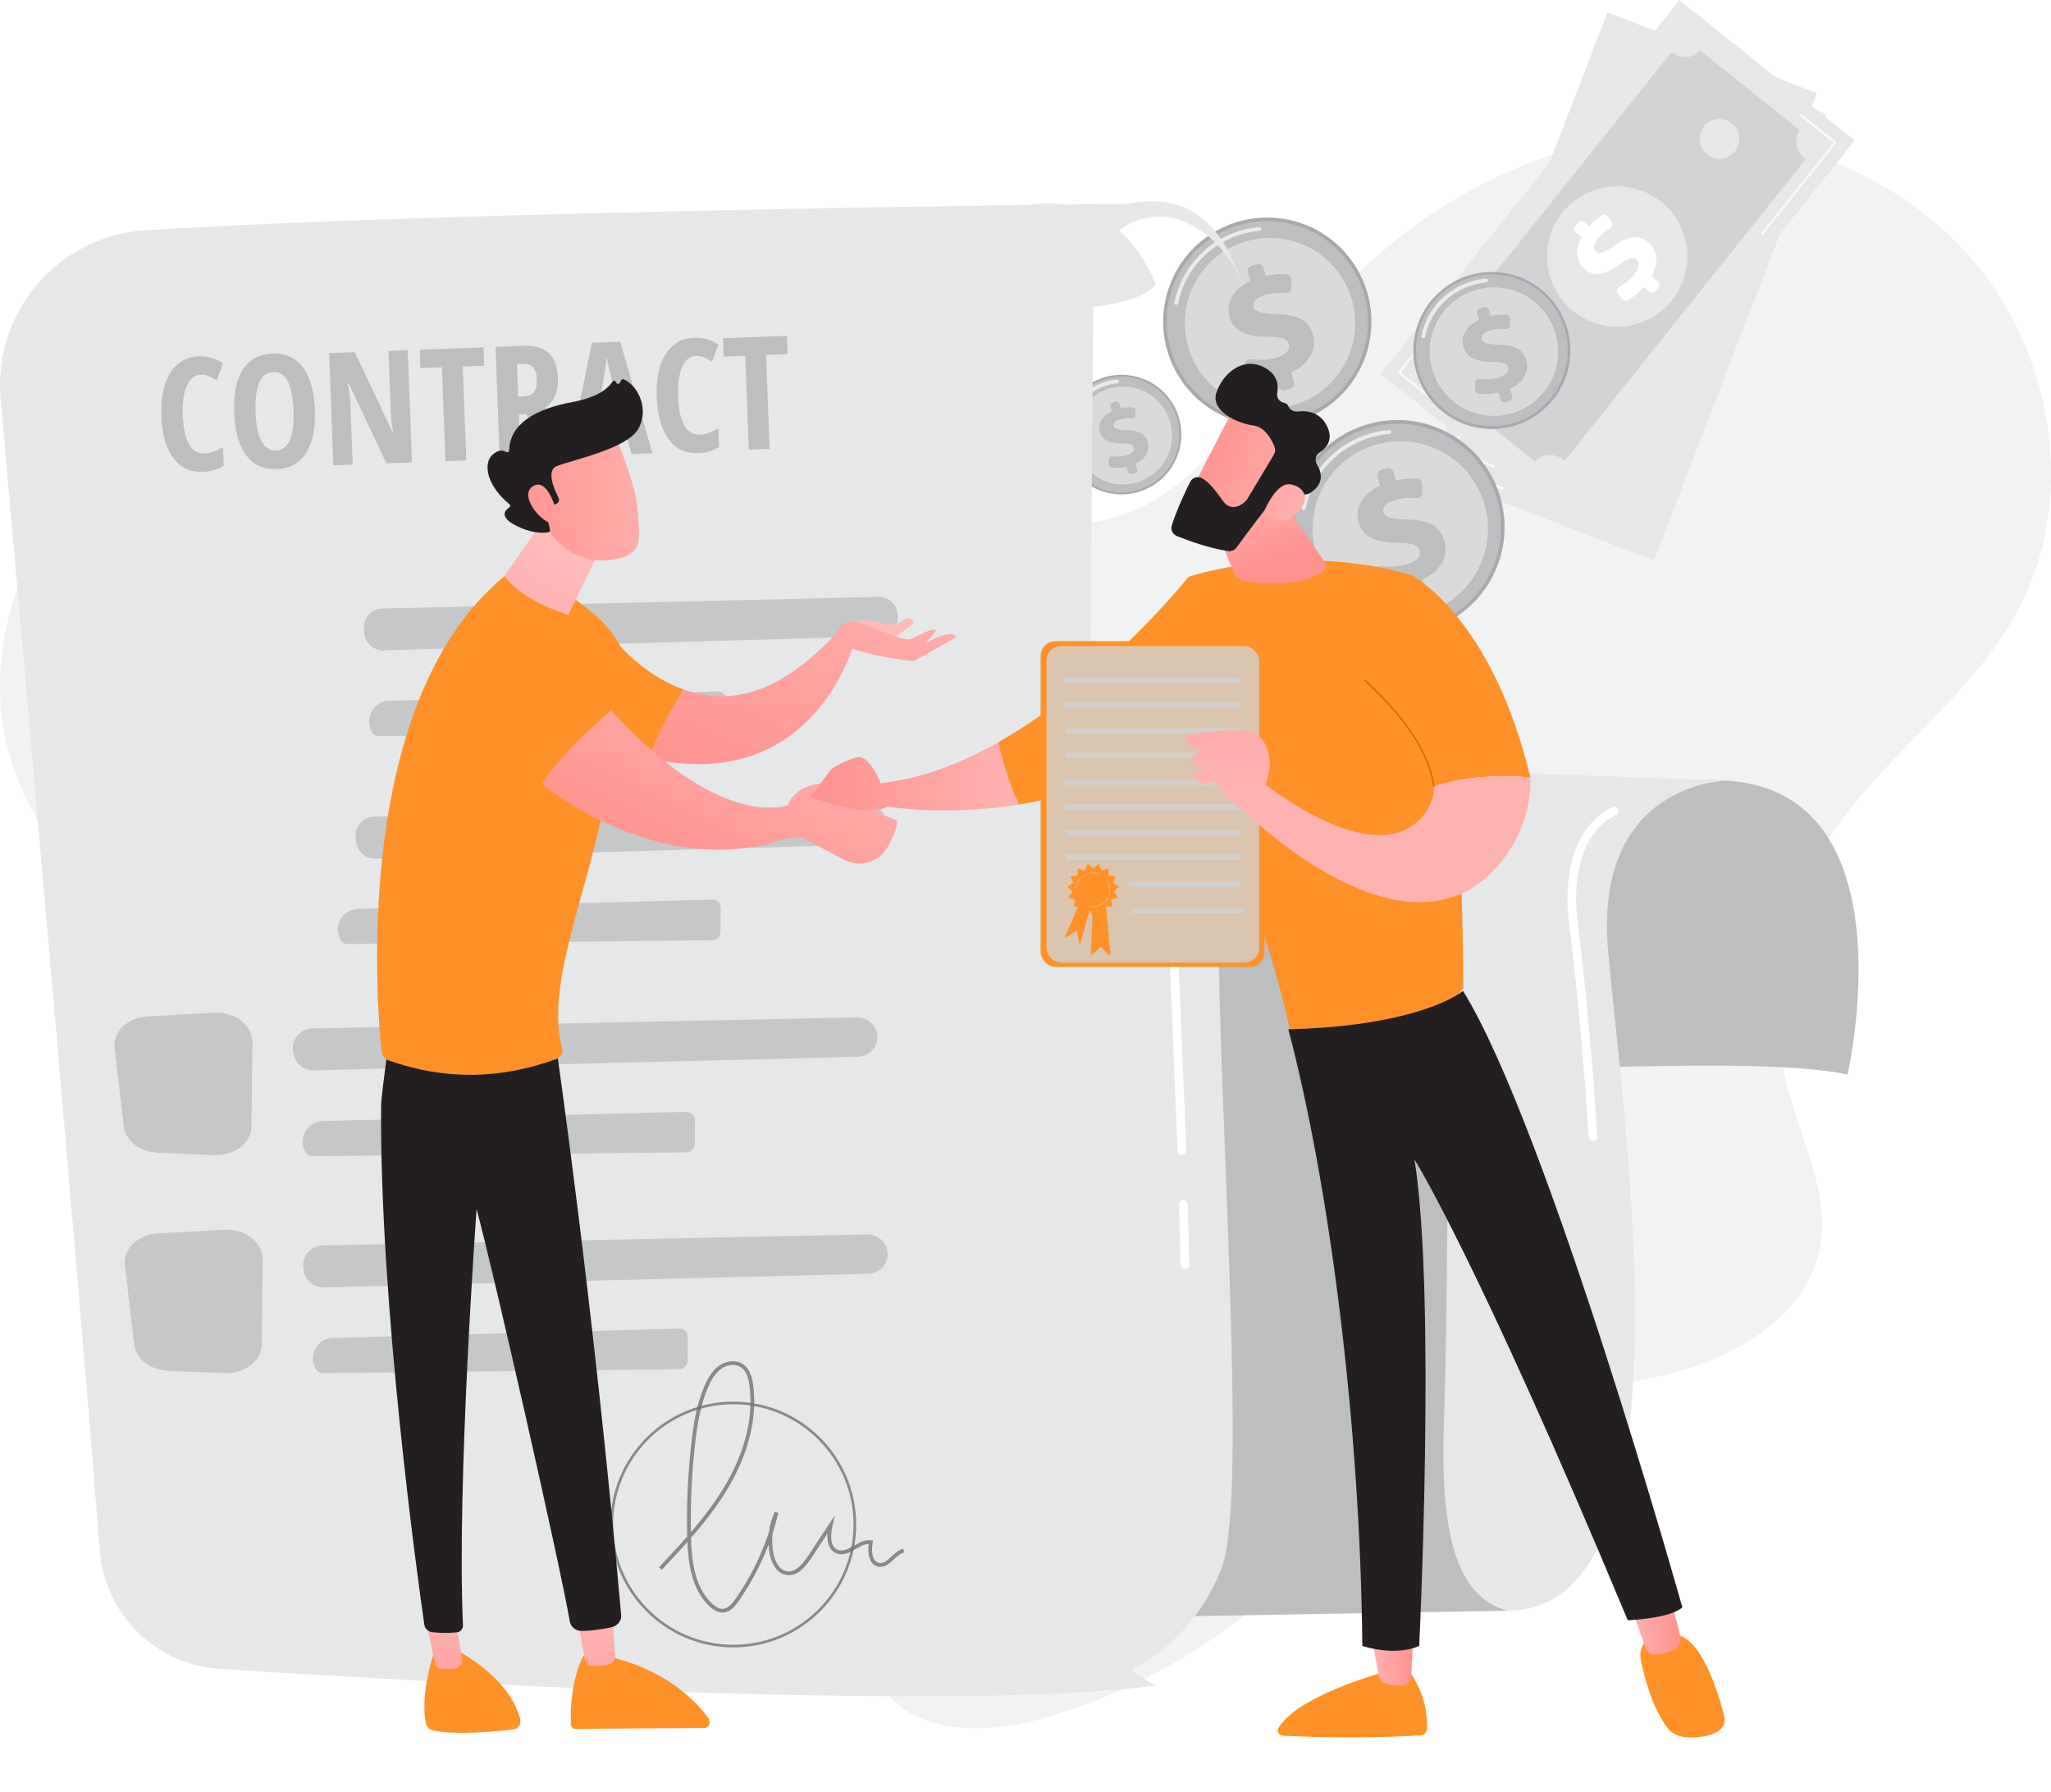 <?xml version="1.0" encoding="UTF-8"?> <svg xmlns="http://www.w3.org/2000/svg" xmlns:xlink="http://www.w3.org/1999/xlink" viewBox="0 0 769.24 671.93"> <defs> <style> .cls-1, .cls-2, .cls-3, .cls-4, .cls-5, .cls-6, .cls-7, .cls-8, .cls-9, .cls-10, .cls-11, .cls-12, .cls-13, .cls-14, .cls-15, .cls-16, .cls-17, .cls-18, .cls-19, .cls-20, .cls-21, .cls-22, .cls-23, .cls-24, .cls-25, .cls-26, .cls-27, .cls-28, .cls-29, .cls-30, .cls-31, .cls-32, .cls-33, .cls-34, .cls-35, .cls-36, .cls-37, .cls-38 { stroke-width: 0px; } .cls-1, .cls-2, .cls-9, .cls-17, .cls-19, .cls-27 { fill: #fff; } .cls-1, .cls-11 { opacity: .69; } .cls-2 { opacity: .72; } .cls-3 { fill: url(#linear-gradient-12); } .cls-4 { fill: url(#linear-gradient-17); } .cls-5 { fill: url(#linear-gradient-19); } .cls-6 { fill: url(#linear-gradient); } .cls-7 { fill: url(#linear-gradient-6); } .cls-8, .cls-11 { fill: #e6e7e8; } .cls-39 { isolation: isolate; } .cls-9 { opacity: .5; } .cls-10 { fill: url(#linear-gradient-15); } .cls-12 { fill: url(#linear-gradient-11); } .cls-13 { fill: url(#linear-gradient-5); } .cls-14, .cls-40, .cls-31, .cls-35 { opacity: .78; } .cls-14, .cls-30 { fill: #d1d3d4; } .cls-15 { fill: #fe9229; } .cls-16 { fill: url(#linear-gradient-13); } .cls-17 { opacity: .31; } .cls-18 { fill: url(#linear-gradient-16); } .cls-20 { fill: url(#linear-gradient-20); } .cls-21 { fill: url(#linear-gradient-14); } .cls-22 { fill: url(#linear-gradient-2); } .cls-23 { fill: #a7a9ac; } .cls-24 { fill: url(#linear-gradient-7); } .cls-25 { fill: #231f20; } .cls-26 { fill: #f1f2f2; } .cls-27 { mix-blend-mode: soft-light; } .cls-28 { fill: url(#linear-gradient-9); } .cls-29, .cls-31 { fill: #bcbec0; } .cls-32 { fill: #d36911; } .cls-33 { fill: url(#linear-gradient-8); } .cls-34 { fill: url(#linear-gradient-18); } .cls-41 { filter: url(#luminosity-noclip); } .cls-42 { mask: url(#mask-1); } .cls-43 { mask: url(#mask); } .cls-35 { fill: #6d6e71; } .cls-36 { fill: url(#linear-gradient-3); mix-blend-mode: multiply; } .cls-37 { fill: url(#linear-gradient-10); } .cls-38 { fill: url(#linear-gradient-4); } </style> <linearGradient id="linear-gradient" x1="2065.85" y1="3323.56" x2="2047.81" y2="3555.65" gradientTransform="translate(-2362.18 -2453.69) rotate(-17.54)" gradientUnits="userSpaceOnUse"> <stop offset="0" stop-color="#50e7b7"></stop> <stop offset="1" stop-color="#323992"></stop> </linearGradient> <linearGradient id="linear-gradient-2" x1="2071.95" y1="3317.12" x2="2053.91" y2="3549.21" gradientTransform="translate(-3049.09 -1321.3) rotate(-36.9)" xlink:href="#linear-gradient"></linearGradient> <filter id="luminosity-noclip" x="9.7" y="87.31" width="400.59" height="541.58" color-interpolation-filters="sRGB" filterUnits="userSpaceOnUse"> <feFlood flood-color="#fff" result="bg"></feFlood> <feBlend in="SourceGraphic" in2="bg"></feBlend> </filter> <filter id="luminosity-noclip-2" x="9.7" y="-8518.71" width="400.59" height="32766" color-interpolation-filters="sRGB" filterUnits="userSpaceOnUse"> <feFlood flood-color="#fff" result="bg"></feFlood> <feBlend in="SourceGraphic" in2="bg"></feBlend> </filter> <mask id="mask-1" x="9.7" y="-8518.71" width="400.59" height="32766" maskUnits="userSpaceOnUse"></mask> <linearGradient id="linear-gradient-3" x1="360.59" y1="189.46" x2="-152.3" y2="845.81" gradientUnits="userSpaceOnUse"> <stop offset="0" stop-color="#fff"></stop> <stop offset="1" stop-color="#000"></stop> </linearGradient> <mask id="mask" x="9.7" y="87.31" width="400.59" height="541.58" maskUnits="userSpaceOnUse"> <g class="cls-41"> <g class="cls-42"> <path class="cls-36" d="m61.55,100.14l333.08-12.82c-13.74,101.71-7.94,308.82-2.7,512.94.31,12.1,7.41,22.99,18.35,28.16h0s-222.16,2.56-317.62-4.21c-22.48-1.59-40.81-18.6-44.15-40.89C35.41,495.87,4.06,269.95,10.58,150.34c1.49-27.39,23.56-49.15,50.97-50.2Z"></path> </g> </g> </mask> <linearGradient id="linear-gradient-4" x1="-1525.3" y1="591.68" x2="-1532.18" y2="651.77" gradientTransform="translate(1694.47)" gradientUnits="userSpaceOnUse"> <stop offset="0" stop-color="#febbba"></stop> <stop offset="1" stop-color="#ff928e"></stop> </linearGradient> <linearGradient id="linear-gradient-5" x1="-1303.45" y1="546.85" x2="-1310.33" y2="606.95" gradientTransform="translate(1490.77 -29.72) rotate(-3.61)" xlink:href="#linear-gradient-4"></linearGradient> <linearGradient id="linear-gradient-6" x1="210.3" y1="206.8" x2="155.4" y2="306.07" gradientTransform="matrix(1,0,0,1,0,0)" xlink:href="#linear-gradient-4"></linearGradient> <linearGradient id="linear-gradient-7" x1="-139.85" y1="182.97" x2="-215.14" y2="190.39" gradientTransform="translate(404.37)" xlink:href="#linear-gradient-4"></linearGradient> <linearGradient id="linear-gradient-8" x1="-139.84" y1="183.06" x2="-215.13" y2="190.47" gradientTransform="translate(404.37)" xlink:href="#linear-gradient-4"></linearGradient> <linearGradient id="linear-gradient-9" x1="-77.13" y1="159.11" x2="-139.8" y2="302.75" gradientTransform="translate(404.37)" xlink:href="#linear-gradient-4"></linearGradient> <linearGradient id="linear-gradient-10" x1="-77.67" y1="238.23" x2="-112.08" y2="274.17" gradientTransform="translate(404.37)" xlink:href="#linear-gradient-4"></linearGradient> <linearGradient id="linear-gradient-11" x1="-40.64" y1="175.03" x2="-103.3" y2="318.67" gradientTransform="translate(404.37)" xlink:href="#linear-gradient-4"></linearGradient> <linearGradient id="linear-gradient-12" x1="301.24" y1="239.95" x2="255.21" y2="331.46" gradientTransform="matrix(1,0,0,1,0,0)" xlink:href="#linear-gradient-4"></linearGradient> <linearGradient id="linear-gradient-13" x1="-1390.48" y1="291.14" x2="-1312.29" y2="291.14" gradientTransform="translate(1694.47)" gradientUnits="userSpaceOnUse"> <stop offset="0" stop-color="#ff928e"></stop> <stop offset="1" stop-color="#feb3b1"></stop> </linearGradient> <linearGradient id="linear-gradient-14" x1="-1215.52" y1="212.94" x2="-1228.06" y2="175.32" xlink:href="#linear-gradient-13"></linearGradient> <linearGradient id="linear-gradient-15" x1="45.29" y1="166.77" x2="90.36" y2="186.37" gradientTransform="translate(404.37)" xlink:href="#linear-gradient-13"></linearGradient> <linearGradient id="linear-gradient-16" x1="42.48" y1="173.23" x2="87.55" y2="192.83" gradientTransform="translate(404.37)" xlink:href="#linear-gradient-13"></linearGradient> <linearGradient id="linear-gradient-17" x1="1689.15" y1="622.54" x2="1704.92" y2="622.54" gradientTransform="translate(2219.22) rotate(-180) scale(1 -1)" xlink:href="#linear-gradient-13"></linearGradient> <linearGradient id="linear-gradient-18" x1="1588.85" y1="609.39" x2="1607.7" y2="609.39" gradientTransform="translate(2219.22) rotate(-180) scale(1 -1)" xlink:href="#linear-gradient-13"></linearGradient> <linearGradient id="linear-gradient-19" x1="518.07" y1="191.51" x2="519.73" y2="294.66" gradientTransform="matrix(1,0,0,1,0,0)" xlink:href="#linear-gradient-13"></linearGradient> <linearGradient id="linear-gradient-20" x1="459.18" y1="192.46" x2="460.84" y2="295.61" gradientTransform="matrix(1,0,0,1,0,0)" xlink:href="#linear-gradient-13"></linearGradient> </defs> <g class="cls-39"> <g id="Layer_4" data-name="Layer 4"> <path class="cls-26" d="m234.19,109.33c14.77,4.65,28.95,11.14,42.08,19.4,23.3,14.65,43.11,34.4,66.39,49.1,23.27,14.7,52.23,24.18,78.25,15.29,30.82-10.54,47.89-42.5,68.07-68.2,29.44-37.49,71.82-65.65,118.74-73.03,46.92-7.37,97.89,7.71,129.9,43,32.01,35.3,41.83,90.82,19.68,133.09-18.42,35.17-54.91,57.64-74.86,91.96-15.27,26.27-19.66,58.73-11.92,88.15,5.33,20.26,16.24,40.5,11.8,60.98-4.94,22.82-27.47,37.43-49.66,44.27-35.79,11.03-75.62,8.03-109.44-8.06-2.02-.68-4.44-3.02-7.34-2.63-4.41.59-8.63,1.08-12.15,4.06-3.62,3.06-6.26,7.66-6.67,12.44-.84,9.78,3.76,19.19,4.63,28.97,1.85,20.69-12.92,39.05-28.66,52.49-24.34,20.79-53.31,36.06-84.15,44.38-21.52,5.8-50.17,5-59.24-15.47-3.58-8.07-2.97-17.36-1.57-26.09,6.16-38.42,26.24-76.68,16.3-114.29-7.15-27.05-29-47.98-53.2-61.79-34.06-19.43-73.27-27.23-111.71-34.68-38.45-7.45-77.66-15.09-111.87-34.26C33.39,339.21,4.43,306.16.47,266.96c-2.55-25.28,5.46-50.71,17.96-72.79,24.51-43.28,67.06-75.83,115.06-88.01,32.99-8.37,68.24-7.05,100.7,3.16Z"></path> <g> <g> <g> <g> <rect class="cls-8" x="523.86" y="69.58" width="179.44" height="83.66" transform="translate(288.76 643.75) rotate(-68.9)"></rect> <path class="cls-9" d="m619.74,28.24l44.66,17.23c-1.39,3.59.73,7.88,4.72,9.42.13.05.43.16.43.15l-52.14,135.13s-.3-.13-.42-.18c-3.98-1.54-8.36.12-9.77,3.78-.02.05-.07.11-.07.11l-43.66-16.84c2.38-6.16-1.49-8.32-5.47-9.85-.13-.05-.17,0-.17,0l52.14-135.13s.02.02.15.07c3.98,1.54,8.22-.3,9.61-3.89Z"></path> <g> <circle class="cls-6" cx="613.4" cy="111.25" r="26.32" transform="translate(143.52 520.94) rotate(-51.37)"></circle> <path class="cls-19" d="m629.01,120.12l-2.6-1c-1.15,2.67-2.82,5.1-4.39,6.68-.56.56-1.45.62-2.09.15l-2.16-1.59c-.79-.58-.88-1.73-.2-2.44,1.52-1.58,3.04-3.67,4.01-6.18,1.01-2.61.87-4.89-.94-5.59-1.63-.63-3.19.5-5.56,3.75-3.41,4.62-7.09,7.47-11.65,5.71-4.11-1.59-6.09-5.8-4.92-11.34l-2.6-1c-.84-.32-1.25-1.26-.93-2.1l.59-1.53c.32-.84,1.26-1.25,2.1-.93l2.33.9c1.07-2.47,2.2-4.12,3.27-5.37.55-.64,1.5-.74,2.18-.24l2,1.47c.77.57.89,1.67.25,2.38-1.02,1.14-2.27,2.82-3.21,5.27-1.19,3.09-.25,4.47.9,4.91,1.41.55,3.1-.94,5.89-4.48,3.94-5.08,7.25-6.55,11.53-4.89,3.93,1.52,6.34,5.8,5.04,11.8l2.91,1.12c.84.32,1.25,1.26.93,2.1l-.59,1.53c-.32.84-1.26,1.25-2.1.93Z"></path> </g> </g> <path class="cls-19" d="m563.45,183.65c-.05,0-.1,0-.15-.03l-14.64-5.65c-.11-.04-.19-.12-.24-.23-.05-.1-.05-.22,0-.33l15.95-41.34c.09-.22.33-.33.56-.25.22.09.33.33.25.56l-15.8,40.94,14.23,5.49c.22.09.33.33.25.56-.07.17-.23.28-.4.28Z"></path> <path class="cls-19" d="m662.91,87.22c-.05,0-.1,0-.15-.03-.22-.09-.33-.33-.25-.56l15.6-40.42-15.26-5.89c-.22-.09-.33-.33-.25-.56.09-.22.33-.33.56-.25l15.66,6.04c.22.09.33.33.25.56l-15.75,40.83c-.07.17-.23.28-.4.28Z"></path> </g> <g> <g> <rect class="cls-8" x="520.13" y="61.38" width="179.44" height="84.22" transform="translate(293.78 635.2) rotate(-68.9)"></rect> <path class="cls-8" d="m615.91,20.27l44.66,17.23c-1.39,3.59.92,7.93,4.9,9.47.13.05.1.01.62.2l-52.14,135.13c-.51-.2-.48-.2-.6-.25-3.98-1.54-8.46.11-9.87,3.76-.02.05-.17.1-.17.1l-43.66-16.84c2.38-6.16-1.56-8.37-5.54-9.9-.13-.05-.24-.06-.24-.05l52.14-135.13s.09.07.22.12c3.98,1.54,8.29-.25,9.68-3.84Z"></path> <g> <circle class="cls-22" cx="609.59" cy="103.24" r="26.32" transform="translate(37.93 338.75) rotate(-32)"></circle> <path class="cls-19" d="m625.2,112.11l-2.6-1c-1.15,2.67-2.82,5.1-4.39,6.68-.56.56-1.45.62-2.09.15l-2.16-1.59c-.79-.58-.88-1.73-.2-2.44,1.52-1.58,3.04-3.67,4.01-6.18,1.01-2.61.87-4.89-.94-5.59-1.63-.63-3.19.5-5.56,3.74-3.41,4.62-7.09,7.47-11.65,5.71-4.11-1.59-6.09-5.8-4.92-11.34l-2.6-1c-.84-.32-1.25-1.26-.93-2.1l.59-1.53c.32-.84,1.26-1.25,2.1-.93l2.33.9c1.07-2.47,2.2-4.12,3.27-5.37.55-.64,1.5-.74,2.18-.24l2,1.47c.77.57.89,1.67.25,2.38-1.02,1.14-2.27,2.82-3.21,5.27-1.19,3.09-.25,4.47.9,4.91,1.41.55,3.1-.94,5.89-4.48,3.94-5.08,7.25-6.55,11.53-4.89,3.93,1.52,6.34,5.8,5.04,11.8l2.91,1.12c.84.32,1.25,1.26.93,2.1l-.59,1.53c-.32.84-1.26,1.25-2.1.93Z"></path> </g> </g> <path class="cls-2" d="m560.18,175.31c-.05,0-.1,0-.15-.03l-15.15-5.84c-.22-.09-.33-.33-.25-.56l15.75-40.83c.09-.22.33-.33.56-.25.22.09.33.33.25.56l-15.6,40.42,14.75,5.69c.22.09.33.33.25.56-.07.17-.23.28-.4.28Z"></path> <path class="cls-19" d="m658.92,79.19c-.05,0-.1,0-.15-.03-.22-.09-.33-.33-.25-.56l15.6-40.42-14.75-5.69c-.22-.09-.33-.33-.25-.56.09-.22.33-.33.56-.25l15.15,5.85c.22.09.33.33.25.56l-15.75,40.83c-.07.17-.23.28-.4.28Z"></path> </g> <g> <g> <g> <rect class="cls-8" x="516.98" y="54.26" width="179.44" height="84.22" transform="translate(152.53 510.02) rotate(-51.35)"></rect> <path class="cls-30" d="m637.63,18.91l37.39,29.9c-2.41,3.01-1.57,7.85,1.76,10.51.11.08.04.05.47.39l-90.45,113.12c-.43-.35-.36-.31-.47-.39-3.33-2.66-8.06-2.47-10.5.59-.04.04-.15.02-.15.02l-36.55-29.22c4.13-5.16.98-8.44-2.35-11.11-.11-.08-.27-.12-.27-.11l90.45-113.12s.12.09.23.17c3.33,2.66,8.04,2.26,10.45-.75Z"></path> <g> <circle class="cls-8" cx="606.53" cy="96.17" r="26.32" transform="translate(-7.44 108.95) rotate(-10.2)"></circle> <path class="cls-19" d="m618.74,109.34l-2.17-1.74c-1.9,2.19-4.23,4.01-6.2,5.04-.7.37-1.57.15-2.04-.49l-1.58-2.17c-.58-.8-.32-1.91.55-2.38,1.92-1.05,4.01-2.58,5.69-4.68,1.75-2.18,2.31-4.4.79-5.61-1.37-1.09-3.19-.49-6.43,1.9-4.64,3.38-9.02,4.98-12.83,1.93-3.44-2.75-4.06-7.37-1.27-12.29l-2.17-1.74c-.7-.56-.81-1.58-.25-2.28l1.02-1.28c.56-.7,1.58-.81,2.28-.25l1.95,1.56c1.76-2.03,3.34-3.27,4.73-4.14.71-.45,1.65-.25,2.15.43l1.47,2.01c.57.77.34,1.86-.48,2.35-1.31.78-3.01,2-4.65,4.05-2.07,2.59-1.59,4.19-.63,4.96,1.18.95,3.24.04,6.97-2.49,5.29-3.66,8.88-4.06,12.47-1.19,3.29,2.63,4.3,7.44,1.25,12.77l2.43,1.95c.7.56.81,1.58.25,2.28l-1.02,1.28c-.56.7-1.58.81-2.28.25Z"></path> </g> </g> <path class="cls-2" d="m537.47,150.32c-.09,0-.19-.03-.27-.09l-12.68-10.14c-.19-.15-.22-.42-.07-.6l27.67-34.61c.15-.19.42-.22.6-.07.19.15.22.42.07.6l-27.4,34.27,12.35,9.87c.19.15.22.42.07.6-.09.11-.21.16-.34.16Z"></path> <path class="cls-2" d="m660.94,88.02c-.09,0-.19-.03-.27-.09-.19-.15-.22-.42-.07-.6l27.06-33.84-12.35-9.87c-.19-.15-.22-.42-.07-.6.15-.19.42-.22.6-.07l12.68,10.14c.09.07.15.18.16.29.01.11-.02.23-.09.32l-27.33,34.18c-.09.11-.21.16-.34.16Z"></path> </g> <g> <path class="cls-8" d="m579.52,133.85c3.22,2.57,3.74,7.26,1.17,10.48-2.57,3.22-7.26,3.74-10.48,1.17-3.22-2.57-3.74-7.26-1.17-10.48,2.57-3.22,7.26-3.74,10.48-1.17Z"></path> <path class="cls-8" d="m649.57,46.25c3.22,2.57,3.74,7.26,1.17,10.48-2.57,3.22-7.26,3.74-10.48,1.17-3.22-2.57-3.74-7.26-1.17-10.48,2.57-3.22,7.26-3.74,10.48-1.17Z"></path> </g> </g> </g> <g> <g> <circle class="cls-23" cx="420.65" cy="162.99" r="22.43" transform="translate(142.9 518.47) rotate(-73.18)"></circle> <circle class="cls-29" cx="420.65" cy="162.99" r="21.68" transform="translate(-28.05 209.73) rotate(-27.13)"></circle> <path class="cls-1" d="m401.22,159.68c-.11.03-.22.03-.34.01-.39-.08-.64-.46-.56-.86,1.59-7.72,7.29-13.8,14.89-15.86,1.21-.33,2.46-.55,3.7-.65.4-.03.75.26.78.66.03.4-.26.75-.66.78-1.15.1-2.31.3-3.44.61-7.07,1.92-12.38,7.57-13.85,14.75-.06.28-.27.49-.52.55Z"></path> <circle class="cls-11" cx="421.23" cy="163.32" r="18.35" transform="translate(131.77 510.2) rotate(-71.35)"></circle> <path class="cls-29" d="m423.06,176.96l-.52-1.93c-2.03.46-4.15.53-5.73.29-.56-.08-.97-.58-.97-1.15v-1.93c0-.71.63-1.24,1.33-1.15,1.56.21,3.41.2,5.28-.3,1.93-.52,3.2-1.57,2.84-2.92-.33-1.21-1.64-1.63-4.52-1.62-4.12,0-7.33-.93-8.25-4.31-.83-3.05.77-5.98,4.47-7.66l-.52-1.93c-.17-.62.2-1.26.82-1.43l1.13-.31c.62-.17,1.26.2,1.43.82l.47,1.73c1.88-.43,3.32-.48,4.49-.39.6.04,1.06.56,1.06,1.16v1.78c0,.69-.59,1.22-1.27,1.16-1.09-.11-2.59-.12-4.41.38-2.3.62-2.69,1.75-2.46,2.6.28,1.05,1.86,1.4,5.09,1.51,4.61.12,6.86,1.41,7.72,4.59.79,2.92-.66,6.13-4.68,7.92l.59,2.16c.17.62-.2,1.26-.82,1.43l-1.13.31c-.62.17-1.26-.2-1.43-.82Z"></path> </g> <g> <circle class="cls-23" cx="475.3" cy="120.6" r="39.05" transform="translate(-1.68 234.38) rotate(-27.65)"></circle> <circle class="cls-29" cx="475.3" cy="120.6" r="37.75" transform="translate(-11.68 63.1) rotate(-7.5)"></circle> <path class="cls-1" d="m441.34,114.32c-.11.03-.22.03-.34.01-.39-.08-.65-.46-.56-.86,2.72-13.24,12.51-23.66,25.54-27.2,2.08-.56,4.21-.94,6.34-1.12.4-.03.75.26.78.66.03.4-.26.75-.66.78-2.04.17-4.09.54-6.09,1.08-12.51,3.39-21.89,13.39-24.5,26.09-.06.28-.27.48-.52.55Z"></path> <circle class="cls-11" cx="476.31" cy="121.18" r="31.95" transform="translate(53.82 372.3) rotate(-45)"></circle> <path class="cls-29" d="m479.5,144.93l-.91-3.35c-3.54.81-7.22.92-9.97.51-.98-.15-1.7-1.01-1.69-2v-3.36c0-1.23,1.09-2.16,2.31-2,2.71.36,5.94.35,9.19-.53,3.37-.91,5.57-2.74,4.94-5.08-.57-2.11-2.85-2.84-7.88-2.83-7.18-.01-12.76-1.63-14.36-7.51-1.44-5.31,1.34-10.42,7.78-13.33l-.91-3.35c-.29-1.08.34-2.19,1.42-2.48l1.97-.53c1.08-.29,2.19.34,2.48,1.42l.82,3.01c3.27-.75,5.78-.83,7.82-.68,1.05.08,1.85.97,1.85,2.02v3.1c0,1.2-1.03,2.13-2.22,2.01-1.9-.18-4.51-.2-7.68.66-4,1.08-4.69,3.05-4.29,4.53.5,1.83,3.23,2.43,8.86,2.62,8.03.21,11.94,2.46,13.45,8,1.38,5.08-1.15,10.67-8.15,13.79l1.02,3.75c.29,1.08-.34,2.19-1.42,2.48l-1.97.53c-1.08.29-2.19-.34-2.48-1.42Z"></path> </g> <g> <circle class="cls-23" cx="524.12" cy="197.72" r="40.18" transform="translate(-19.2 61.35) rotate(-6.58)"></circle> <circle class="cls-29" cx="524.12" cy="197.72" r="38.84" transform="translate(-35.95 187.09) rotate(-19.58)"></circle> <path class="cls-1" d="m489.18,191.24c-.11.03-.22.03-.34.01-.39-.08-.64-.46-.56-.86,2.8-13.62,12.86-24.34,26.27-27.97,2.14-.58,4.33-.97,6.52-1.15.4-.03.75.26.78.66.03.4-.26.75-.66.78-2.1.18-4.21.55-6.27,1.11-12.88,3.49-22.54,13.79-25.23,26.86-.06.28-.27.49-.52.55Z"></path> <circle class="cls-11" cx="525.16" cy="198.32" r="32.88" transform="translate(293.04 709.44) rotate(-86.26)"></circle> <path class="cls-29" d="m528.45,222.75l-.94-3.45c-3.64.83-7.43.95-10.26.53-1.01-.15-1.74-1.04-1.74-2.06v-3.45c0-1.27,1.12-2.22,2.38-2.06,2.79.37,6.11.36,9.45-.54,3.47-.94,5.73-2.82,5.08-5.23-.59-2.17-2.94-2.92-8.11-2.91-7.38-.02-13.13-1.67-14.77-7.72-1.48-5.46,1.38-10.72,8.01-13.71l-.94-3.45c-.3-1.11.35-2.26,1.47-2.56l2.03-.55c1.11-.3,2.26.35,2.56,1.47l.84,3.1c3.37-.77,5.94-.86,8.05-.7,1.08.08,1.91.99,1.91,2.08v3.19c0,1.23-1.05,2.19-2.28,2.07-1.95-.19-4.65-.21-7.9.68-4.11,1.12-4.82,3.14-4.41,4.67.51,1.88,3.33,2.5,9.12,2.7,8.26.22,12.29,2.53,13.84,8.23,1.42,5.23-1.18,10.98-8.38,14.19l1.05,3.86c.3,1.11-.35,2.26-1.47,2.56l-2.03.55c-1.11.3-2.26-.35-2.56-1.47Z"></path> </g> <g> <circle class="cls-23" cx="559.54" cy="131.41" r="29.44" transform="translate(-6.73 32.95) rotate(-3.35)"></circle> <circle class="cls-29" cx="559.54" cy="131.41" r="28.46" transform="translate(-12.6 186.29) rotate(-18.7)"></circle> <path class="cls-1" d="m533.99,126.84c-.11.03-.22.03-.34.01-.39-.08-.64-.46-.56-.86,2.06-10.05,9.49-17.96,19.39-20.64,1.58-.43,3.2-.71,4.81-.85.4-.03.75.26.78.66.03.4-.26.75-.66.78-1.53.13-3.06.4-4.56.81-9.36,2.54-16.39,10.03-18.35,19.54-.06.28-.27.49-.52.55Z"></path> <circle class="cls-11" cx="560.3" cy="131.84" r="24.09" transform="translate(40.25 378.56) rotate(-38.62)"></circle> <path class="cls-29" d="m562.71,149.74l-.69-2.53c-2.67.61-5.44.69-7.51.39-.74-.11-1.28-.76-1.28-1.51v-2.53c0-.93.82-1.63,1.74-1.51,2.05.27,4.48.27,6.93-.4,2.54-.69,4.2-2.06,3.72-3.83-.43-1.59-2.15-2.14-5.94-2.13-5.41-.01-9.62-1.23-10.82-5.66-1.09-4,1.01-7.85,5.87-10.05l-.69-2.53c-.22-.81.26-1.65,1.07-1.87l1.49-.4c.81-.22,1.65.26,1.87,1.07l.62,2.27c2.47-.56,4.36-.63,5.9-.52.79.06,1.4.73,1.4,1.52v2.34c0,.9-.77,1.61-1.67,1.52-1.43-.14-3.4-.15-5.79.5-3.01.82-3.54,2.3-3.23,3.42.37,1.38,2.44,1.83,6.68,1.98,6.05.16,9.01,1.85,10.14,6.03,1.04,3.83-.87,8.04-6.14,10.4l.77,2.83c.22.81-.26,1.65-1.07,1.87l-1.49.4c-.81.22-1.65-.26-1.87-1.07Z"></path> </g> </g> </g> <g> <path class="cls-29" d="m584.27,399.73c2.72,2.11,77.33-3.3,108.68,3.19,0,0,24.3-106.01-45.47-110.17-69.76-4.16-93.95,38.89-93.95,38.89l30.74,68.1Z"></path> <path class="cls-8" d="m510.58,287.75l136.9,5s-49.88.68-44.36,63.77c5.52,63.09,33.63,247.31-37.76,247.5-71.39.18-72.53-32.43-72.53-32.43l17.75-283.84Z"></path> <path class="cls-29" d="m446.65,258.15l52.92-12.32s35.38-3.18,40.17,28.27c4.78,31.45,3.4,217.75,1.9,256.18-1.5,38.42,2.11,67.97,23.73,73.74l-157.31,2.72,38.59-348.59Z"></path> <path class="cls-8" d="m339.07,260.71s96.35,5.29,160.49-14.88c0,0-42.64-2.92-42.64,95.52,0,75.27,11.16,218.93,1.42,246.2-9.75,27.27-46.19,63.93-98.43,32.42-52.24-31.51-20.84-359.27-20.84-359.27Z"></path> <path class="cls-8" d="m313.46,113.11s106.31,11.59,120-6.43c0,0-10.89-32.43-43.25-30.27-32.35,2.16-76.76,36.7-76.76,36.7Z"></path> <path class="cls-8" d="m.23,149.6c9.27,104.18,28.74,324.55,37.21,431.89,1.89,23.93,21.07,42.83,45.03,44.37,85.33,5.48,277.38,16.1,351.08,6.22h0c-16.88-8.32-27.51-25.57-27.36-44.39l3.91-481.69c.14-17.02,17.09-29.25,33.03-23.28,10.04,3.76,17.65,11.78,22.86,23.96-6.96-20.28-17.9-35.11-43.25-30.27,0,0-247.89,2.48-368.17,9.94C21.89,88.37-2.67,116.98.23,149.6Z"></path> <g class="cls-43"> <path class="cls-8" d="m61.55,100.14l333.08-12.82c-13.74,101.71-7.94,308.82-2.7,512.94.31,12.1,7.41,22.99,18.35,28.16h0s-222.16,2.56-317.62-4.21c-22.48-1.59-40.81-18.6-44.15-40.89C35.41,495.87,4.06,269.95,10.58,150.34c1.49-27.39,23.56-49.15,50.97-50.2Z"></path> </g> <g> <path class="cls-31" d="m46.84,474.48l3.45,29.61c.63,5.43,6.06,9.67,12.73,9.95l21.09.89c7.61.32,13.99-4.58,14.06-10.79l.35-31.9c.07-6.4-6.58-11.51-14.4-11.08l-24.9,1.39c-7.51.42-13.1,5.8-12.39,11.92Z"></path> <path class="cls-31" d="m121.13,467.06c35.13-.67,169.99-3.44,204.05-4.14,4.3-.09,7.81,3.29,7.76,7.46h0c-.04,3.97-3.31,7.19-7.4,7.29l-203.93,5.1c-3.93.1-7.29-2.72-7.75-6.51l-.12-.96c-.53-4.33,2.9-8.16,7.39-8.24Z"></path> <path class="cls-31" d="m118.37,513.38h0c.56.98,1.59,1.57,2.7,1.56l133.76-1.48c1.68-.02,3.04-1.4,3.06-3.1l.1-8.95c.02-1.78-1.42-3.22-3.17-3.17l-130.06,3.5c-5.79.16-9.31,6.55-6.4,11.64Z"></path> </g> <g> <path class="cls-31" d="m42.98,393l3.45,29.4c.63,5.39,6.06,9.6,12.73,9.88l21.09.89c7.61.32,13.99-4.54,14.06-10.71l.35-31.67c.07-6.36-6.58-11.43-14.4-11l-24.9,1.38c-7.51.42-13.1,5.76-12.38,11.83Z"></path> <path class="cls-31" d="m117.27,385.68c35.13-.67,169.99-3.44,204.05-4.14,4.3-.09,7.81,3.29,7.76,7.46h0c-.04,3.97-3.31,7.19-7.4,7.29l-203.93,5.1c-3.93.1-7.29-2.72-7.75-6.51l-.12-.96c-.53-4.33,2.9-8.16,7.39-8.24Z"></path> <path class="cls-31" d="m114.55,432.01h0c.59.98,1.67,1.57,2.83,1.56l140-1.41c1.76-.02,3.18-1.4,3.2-3.1l.1-8.95c.02-1.78-1.49-3.22-3.32-3.17l-136.12,3.44c-6.06.15-9.74,6.55-6.69,11.64Z"></path> </g> <g> <path class="cls-31" d="m140.14,306.27c31.9-.71,154.38-3.61,185.3-4.35,3.9-.09,7.09,3.28,7.04,7.45h0c-.04,3.97-3.02,7.19-6.73,7.3l-185.19,5.3c-3.57.1-6.62-2.72-7.03-6.5l-.11-.96c-.48-4.33,2.64-8.16,6.72-8.25Z"></path> <path class="cls-31" d="m127.76,352.49h0c.57.98,1.63,1.57,2.76,1.56l136.6-1.45c1.72-.02,3.1-1.4,3.12-3.1l.1-8.95c.02-1.78-1.45-3.22-3.24-3.17l-132.81,3.47c-5.92.15-9.5,6.55-6.53,11.64Z"></path> </g> <g> <path class="cls-31" d="m143.26,228.18c32.1-.71,155.31-3.6,186.43-4.33,3.92-.09,7.13,3.28,7.08,7.45h0c-.04,3.97-3.03,7.19-6.77,7.3l-186.32,5.29c-3.59.1-6.66-2.72-7.08-6.5l-.11-.96c-.48-4.33,2.65-8.16,6.76-8.25Z"></path> <path class="cls-31" d="m139.49,274.49h0c.53.98,1.51,1.57,2.57,1.56l127.26-1.55c1.6-.02,2.89-1.4,2.91-3.11l.1-8.95c.02-1.78-1.35-3.22-3.01-3.17l-123.74,3.57c-5.51.16-8.86,6.56-6.09,11.64Z"></path> </g> <path class="cls-27" d="m444.41,475.91c-.88,0-1.6-.71-1.62-1.59,0-.05-.1-5.16-.59-22.67-.03-.9.68-1.64,1.58-1.67.87-.04,1.64.68,1.67,1.58.49,17.53.59,22.65.59,22.7.02.9-.7,1.64-1.59,1.65h-.03Z"></path> <path class="cls-27" d="m443.23,433.17c-.87,0-1.59-.69-1.62-1.57-.35-11.4-.89-23.99-1.47-37.33-.78-18.02-1.58-36.66-2.01-54.61-1.12-47.38,6.7-65.57,13.45-72.48,3.67-3.76,6.75-3.87,7.08-3.87.9,0,1.62.73,1.62,1.62s-.71,1.6-1.59,1.62c-.37.03-19,2.07-17.32,73.03.42,17.92,1.23,36.54,2,54.55.58,13.35,1.12,25.96,1.47,37.37.03.9-.68,1.64-1.57,1.67-.02,0-.03,0-.05,0Z"></path> <path class="cls-27" d="m597.47,427.86c-.85,0-1.57-.66-1.62-1.52-.03-.43-2.6-43.14-7.23-78.68-4.8-36.88,15.39-44.66,16.25-44.97.85-.31,1.77.13,2.08.97.31.84-.13,1.77-.96,2.07h0c-.76.28-18.59,7.36-14.15,41.51,4.64,35.66,7.22,78.48,7.25,78.91.05.89-.63,1.66-1.52,1.72-.03,0-.07,0-.1,0Z"></path> <g> <path class="cls-29" d="m75.23,140.51c-2.25.09-3.97,1.47-5.16,4.15-1.2,2.68-1.71,6.36-1.53,11.04.37,9.75,3.1,14.53,8.18,14.34,2.23-.08,4.53-.88,6.92-2.4l.26,6.97c-2,1.44-4.61,2.22-7.81,2.34-4.74.18-8.46-1.57-11.14-5.24-2.69-3.68-4.16-8.93-4.42-15.77-.26-6.83.85-12.21,3.33-16.13,2.48-3.92,6.05-5.97,10.71-6.14,1.54-.06,3.02.1,4.44.47,1.43.37,2.97,1.05,4.62,2.05l-2.35,6.46c-.89-.56-1.83-1.07-2.83-1.52-1-.45-2.07-.66-3.22-.61Z"></path> <path class="cls-29" d="m118.09,153.65c.26,6.97-.84,12.37-3.31,16.22-2.47,3.84-6.13,5.86-10.99,6.04-4.88.18-8.69-1.54-11.44-5.18-2.75-3.63-4.26-8.97-4.53-15.99-.26-6.97.84-12.36,3.31-16.17,2.47-3.81,6.16-5.81,11.08-6,4.86-.18,8.65,1.54,11.38,5.18,2.73,3.64,4.23,8.94,4.5,15.91Zm-22.26.84c.18,4.8.92,8.43,2.23,10.9,1.3,2.47,3.13,3.66,5.47,3.57,4.72-.18,6.9-5.18,6.53-15.01-.37-9.83-2.9-14.65-7.58-14.48-2.38.09-4.13,1.41-5.24,3.96-1.11,2.55-1.58,6.24-1.4,11.05Z"></path> <path class="cls-29" d="m154.51,173.41l-9.56.36-14.17-30h-.37c.57,2.32.9,4.81,1,7.47l.87,23.01-7.26.27-1.59-42.1,9.62-.36,14.04,29.69h.32c-.44-2.01-.71-4.41-.82-7.19l-.87-22.98,7.2-.27,1.59,42.1Z"></path> <path class="cls-29" d="m174.87,172.64l-7.8.3-1.33-35.22-8.06.31-.26-6.88,23.93-.91.26,6.88-8.06.31,1.33,35.22Z"></path> <path class="cls-29" d="m194.63,155.48l.62,16.38-7.83.3-1.59-42.1,10.25-.39c4.34-.16,7.58.74,9.72,2.72,2.14,1.98,3.29,5.08,3.45,9.3.2,5.32-1.45,9.1-4.96,11.35l8.79,18.15-8.38.32-7.27-16.13-2.79.11Zm-.26-6.74l2.02-.08c1.84-.07,3.15-.64,3.91-1.72.77-1.08,1.11-2.65,1.03-4.73-.08-2.15-.57-3.66-1.46-4.54-.89-.88-2.23-1.29-4.01-1.22l-1.96.07.46,12.21Z"></path> <path class="cls-29" d="m236.84,170.29l-2.82-10.53-10.97.42-2.02,10.72-7.83.3,8.82-42.67,10.63-.4,12.05,41.88-7.86.3Zm-4.55-17.42l-2.62-9.71c-.16-.59-.52-2.07-1.08-4.44-.56-2.37-.9-3.96-1.03-4.76-.19,1.66-.43,3.49-.74,5.49-.31,2-1.14,6.57-2.48,13.72l7.95-.3Z"></path> <path class="cls-29" d="m261.02,133.47c-2.25.09-3.97,1.47-5.16,4.15-1.2,2.68-1.71,6.36-1.53,11.04.37,9.75,3.1,14.53,8.18,14.34,2.23-.08,4.53-.88,6.92-2.4l.26,6.97c-2,1.44-4.61,2.22-7.81,2.34-4.74.18-8.46-1.57-11.14-5.24-2.69-3.68-4.16-8.93-4.42-15.77-.26-6.83.85-12.21,3.33-16.13,2.48-3.92,6.05-5.97,10.71-6.14,1.54-.06,3.02.1,4.44.47,1.43.37,2.97,1.05,4.62,2.05l-2.35,6.46c-.89-.56-1.83-1.07-2.83-1.52-1-.45-2.07-.66-3.22-.61Z"></path> <path class="cls-29" d="m288.64,168.33l-7.8.3-1.33-35.22-8.06.31-.26-6.88,23.93-.91.26,6.88-8.06.31,1.33,35.22Z"></path> </g> <path class="cls-35" d="m270.95,604.72c-1.53,0-3.09-.74-4.74-2.26-6.54-6-8.03-15.42-8.4-24.21-3.16,3.57-6.42,7.03-9.63,10.46l-1.03-.97c3.54-3.77,7.13-7.6,10.59-11.55-.29-11.78.25-23.69,1.6-35.4.83-7.12,2.01-14.66,5.09-21.52.97-2.16,2.57-5.25,5.31-7.16,2.81-1.96,6.47-2.19,8.92-.54,2.76,1.86,3.52,5.44,3.84,7.97,1.96,15.24-4,29.23-9.34,38.28-4,6.78-8.86,12.99-14,18.89.26,8.91,1.47,18.72,7.99,24.72,1.43,1.31,2.71,1.93,3.91,1.89,1.98-.07,3.52-1.9,4.77-3.69,5.42-7.76,9.63-16.17,12.57-25.09.33-2.64,1.07-5.23,2.19-7.64l1.33.46c-.62,2.53-1.33,5.03-2.13,7.49-.31,2.57-.22,5.19.29,7.73.28,1.39,1.45,5.96,4.93,6.63,2.62.5,5.19-1.33,8.1-5.75l10.02-15.23-.89,3.85c-.53,2.28-1.4,7.74,1.94,9.11,1.92.79,3.92-.34,6.04-1.53,2.04-1.15,4.15-2.34,6.48-2.03l.73.1-.12.72c-.55,3.17-.27,7.07,2.32,7.65,1.7.38,3.07-.9,4.67-2.37,1.33-1.23,2.71-2.5,4.47-2.93l.33,1.37c-1.4.34-2.64,1.48-3.84,2.59-1.73,1.6-3.51,3.24-5.93,2.71-3.32-.73-4.01-4.73-3.53-8.48-1.61.05-3.21.95-4.88,1.9-2.32,1.31-4.72,2.66-7.27,1.61-2.42-.99-3.55-3.65-3.29-7.47l-6.06,9.21c-2.05,3.12-5.27,7.17-9.54,6.36-2.93-.56-5.2-3.45-6.05-7.74-.24-1.2-.39-2.41-.46-3.63-2.85,7.48-6.61,14.58-11.24,21.21-1.44,2.07-3.27,4.19-5.87,4.29-.06,0-.11,0-.17,0Zm3.9-92.85c-1.44,0-2.96.47-4.28,1.39-2.45,1.71-3.93,4.58-4.83,6.58-3,6.68-4.17,14.09-4.98,21.11-1.29,11.13-1.84,22.44-1.63,33.65,4.72-5.5,9.15-11.27,12.83-17.51,5.23-8.86,11.06-22.53,9.15-37.38-.46-3.59-1.49-5.81-3.23-6.98-.86-.58-1.92-.86-3.04-.86Z"></path> <path class="cls-35" d="m275.03,617.78c-25.41,0-46.08-20.67-46.08-46.08s20.67-46.08,46.08-46.08,46.08,20.67,46.08,46.08-20.67,46.08-46.08,46.08Zm0-91.18c-24.87,0-45.1,20.23-45.1,45.1s20.23,45.1,45.1,45.1,45.1-20.23,45.1-45.1-20.23-45.1-45.1-45.1Z"></path> </g> <g> <g> <g> <path class="cls-15" d="m195.12,644.74c-4.06-16.1-24.21-26.12-24.21-26.12l-7.99.63c-4.59,14.19-4,22.89-3.26,26.76.02.11.05.21.08.32.36,1.29,1.31,2.3,2.53,2.56,9.37,1.97,24.26.38,30.52-.43,1.38-.18,2.39-1.46,2.41-2.9,0-.27-.01-.54-.08-.81Z"></path> <path class="cls-38" d="m159.71,607.35l3.38,16.28c.25,1.19,1.16,2.09,2.27,2.19,1.36.13,3.29.2,5.24-.08,1.74-.26,2.96-2.03,2.65-3.93l-2.35-14.46h-11.2Z"></path> <path class="cls-15" d="m265.93,644.8c-.06-.12-.11-.25-.19-.36-4.28-5.98-15.17-17.87-36.69-23.03l-10.32-.33s-4.6,7.99-4.68,22.79c0,.88,0,1.77.03,2.69.03.99.76,1.78,1.66,1.77l48.42-.31c1.55,0,2.45-1.8,1.78-3.22Z"></path> <path class="cls-13" d="m216.35,605.91c.16.76,2.31,12.35,3.14,16.84.2,1.07,1.03,1.85,2.02,1.91,1.77.1,4.62.11,7.07-.55,1.32-.36,2.21-1.71,2.12-3.2l-1.16-18.32-13.2,3.34Z"></path> <path class="cls-25" d="m208.53,392.01s14.2,97.6,24.45,213.73c.19,2.16-1.53,4.05-3.66,4.49-3.13.66-7.73,1.44-11.54,1.34-2.03-.06-3.73-1.57-4.08-3.57-3.49-20.48-28.41-130.37-34.95-154.56,0,0-7.51,102.74-5.11,156.04.06,1.33-.91,2.48-2.23,2.63-2,.23-5.2.41-9.27-.03-1.55-.16-2.79-1.33-3.01-2.87-2.49-17.33-16.8-120.48-16.19-194.79.03-4.19,4.92-38.62,4.92-38.62l60.67,16.21Z"></path> </g> <path class="cls-15" d="m145.73,397.64c-1.46-.52-2.48-1.84-2.64-3.38-1.89-18.32-11.03-131.94,46.7-178.68,0,0,3.31-8.66,30.53,12.63,27.21,21.29,12.64,43.61,6.13,74.4-7.88,37.25-21.72,67.7-15.6,90.63.42,1.58-.41,3.24-1.95,3.81-21.14,7.79-42.2,8.05-63.17.6Z"></path> <path class="cls-7" d="m212.31,181.54c-.02,1.62-23.07,34.36-23.07,34.36,0,0,4.14,8.15,23.89,14.77l17.05-35.06-17.87-14.07Z"></path> <g> <path class="cls-24" d="m230.46,162.77s8.2,18.84,8.75,28.73c.55,9.89,2.68,16.31-8.75,18.3-11.44,1.99-21.07-3.71-26.29-13.56,0,0-8.18-15.18-6.34-21.4,1.83-6.22,32.63-12.08,32.63-12.08Z"></path> <path class="cls-25" d="m208.08,189.17l.65-.29c.83-.37,1.18-1.35.77-2.16-1.61-3.12-4.76-10.26-.7-11.92,5.23-2.15,25.97-6.37,30.44-13.73,4.3-7.07.49-16.2-5.23-18.79-.38-.17-.83-.04-1.03.34l-.48.9c-.33.62-1.24.52-1.43-.15h0c-.19-.64-1.04-.77-1.4-.2-1.37,2.2-5.09,5.77-15.01,7.6-14.11,2.6-23.44,8.31-23.67,18.06-.01.62-.67.96-1.2.64-1.04-.63-2.71-.93-4.94.94-3.87,3.26-2.29,11.71,6.2,18.66.4.33.4.96-.04,1.24-1.54,1-3.84,3.39,2.11,6.57,6.15,3.29,10.75,3.02,12.51,2.73.44-.07.72-.5.63-.93l-1.89-8.57c-.11-.49.26-.94.76-.94h2.94Z"></path> <path class="cls-33" d="m208.43,190.97s-3.13-12.04-8.53-8.66c-5.4,3.38,2.8,13.49,7.14,13.94l1.39-5.28Z"></path> </g> <g> <path class="cls-15" d="m229.07,238.09l1.59,42.69c4.51,1.55,8.81,2.76,12.91,3.66,2.56-8.24,8.2-18.36,12.81-25.88-16.96-6-27.31-20.47-27.31-20.47Z"></path> <path class="cls-28" d="m313.74,237.36c-23.26,25.12-42.09,26.6-57.37,21.2-4.62,7.52-10.25,17.64-12.81,25.88,62.13,13.7,76.76-43.42,76.76-43.42l-6.58-3.66Z"></path> <path class="cls-37" d="m318.46,234.7s2.68-2.88,7.64-1.97c4.96.9,9.37,2.63,12.47,0,3.09-2.63,4.18.9,4.18.9l-9.25,7.03-15.03-5.96Z"></path> <path class="cls-12" d="m312.93,239.62s1.84-7.68,7.37-6.63c5.53,1.05,18.1,7.88,21.33,6.63,3.24-1.26,7.38-4.27,9.5-3.21l-3.74,4.65s9.62-5.55,11.27-2.14l-16,9.01s-23.41-2.34-29.73-8.31Z"></path> </g> <path class="cls-3" d="m203.24,293.96s43.74,36.63,90.97,20.65c2.93-.99,6.13-.78,8.87.67l13.58,7.17c5.7,3.01,12.76,1.03,16.06-4.5,1.89-3.16,3.5-6.76,3.82-10.21l-26.57-10.76,1.96-3.26s-12.97-1.1-16.37,8.2c0,0-24.71,10.28-66.38-35.56,0,0-18.91,16.08-25.94,27.59Z"></path> <path class="cls-15" d="m200.89,293.58c-.14,0-.29-.04-.42-.13-18.42-12.44-27.08-32.53-27.17-32.73-.16-.38.02-.82.4-.98.38-.16.82.01.98.4.08.2,8.59,19.88,26.62,32.07.34.23.43.7.2,1.04-.14.21-.38.33-.62.33Z"></path> </g> <g> <g> <path class="cls-16" d="m330.3,293.67s-4.05-10.67-8.79-9.69c-4.73.98-9.91,4.61-9.91,4.61l-7.6,10.28s21.35,8.41,28.85,3.59c0,0,21.8,3.77,49.34-.75-3.99-8.42-6.36-16.84-7.76-23.38-13.95,7.89-28.97,13.79-44.13,15.33Z"></path> <path class="cls-15" d="m445.79,216.29s-31.22,39.32-71.36,62.04c1.4,6.54,3.77,14.96,7.76,23.38,20.83-3.42,44.93-11.57,65.36-29.7l-1.76-55.73Z"></path> </g> <path class="cls-15" d="m484.73,390.56c-6.11-29-12.21-45.79-32.65-100.75-6.43-17.3-12.27-34.8-9.45-53.04l3.17-20.48s39.73-13.44,83.76-.57c0,0,18.76,23.65,19.27,155-18.39,20.58-39.92,26.44-64.1,19.84Z"></path> <path class="cls-21" d="m452.56,190.15l10.3,24.75c.65,1.56,2.06,2.68,3.73,2.96,5.94,1.02,20.3,2.61,29.74-3.59,1.12-.74,1.41-2.27.64-3.37l-19.03-27.32-25.37,6.58Z"></path> <g> <path class="cls-10" d="m463.21,152.28c-.43.41-18.26,35.41-18.26,35.41l20.2,9.75,21.82-30.67s-16.53-21.32-23.77-14.5Z"></path> <path class="cls-25" d="m477.8,170.46l-10.08,16.8c-.15.25-.33.49-.55.69-1.2,1.12-5.3,4.36-8.48-.06-2.7-3.77-5.24-7.19-7.96-8.61-1.59-.83-3.54-.17-4.35,1.43-1.66,3.29-4.88,10-6.9,16.36-.51,1.59.32,3.31,1.87,3.93,4.09,1.66,12.18,4.66,19.35,5.65,1.18.16,2.35-.33,3.05-1.3,3.09-4.23,11.79-16.05,14.76-19.01,2.76-2.75,7.85-1.71,10.14-1.05.87.25,1.8.13,2.57-.34,2.33-1.4,6.39-4.89,2.67-10.81-.92-1.47-.45-3.43,1-4.38,2.6-1.71,5.42-4.92,2.73-10.12-2.72-5.26-7.58-5.73-10.89-5.33-1.46.18-2.95-.59-3.51-1.95-.25-.61-.74-1.12-1.66-1.31-1.73-.35-2.87-1.94-2.53-3.67.58-2.98.14-6.84-4.61-9.46-8.72-4.79-16.35,3.02-18.29,9.61-1.94,6.59,7.81,11.25,13.94,12.03,4.5.57,6.97,5.49,7.97,8.06.36.93.27,1.97-.24,2.83Z"></path> <path class="cls-18" d="m474.27,191.38s4.34-10.2,9.3-9.79c4.96.42,8.87,5.36,2.72,10.92-7.65,6.91-12.02-1.13-12.02-1.13Z"></path> </g> <g> <path class="cls-15" d="m528.65,626.76h-8.46s-29.94,7.8-39.38,19.37c-.49.6-.94,1.21-1.31,1.83-.74,1.24.12,2.82,1.58,2.9,7.02.43,26.75,1.33,51.56-.05,1.4-.08,2.52-1.18,2.58-2.56.01-.26.02-.54.02-.83.06-4.29-.78-12.27-6.59-20.66Z"></path> <path class="cls-4" d="m530.07,612.95l-.79,15.66c-.09,1.7-1.36,3.12-3.05,3.36-1.69.24-3.95.27-6.35-.53-1.48-.49-2.57-1.74-2.84-3.25l-2.73-15.24h15.78Z"></path> </g> <g> <path class="cls-15" d="m646.76,643.78s-.01-.04-.02-.06c-2.18-8.68-8.85-31.08-19.48-30.86h-6.97s-6.36,2.74-4.81,10.08c1.37,6.46,4.21,17.52,9.95,25.07l.02.03c1.58,2.07,4.44,3.36,7.56,3.49,2.91.12,6.66-.13,10.09-1.58,2.84-1.2,4.26-3.73,3.64-6.17Z"></path> <path class="cls-34" d="m626.37,598.32l3.87,15.4c.47,1.89-.43,3.84-2.18,4.74-2.17,1.11-5.22,2.28-8.02,1.94-1.32-.16-2.41-1.09-2.85-2.33l-5.69-16.2,14.86-3.55Z"></path> </g> <path class="cls-25" d="m630.99,602.77c-4.82,4.27-20.49,4.84-20.49,4.84-56.45-135.49-79.98-172.78-79.98-172.78,8.15,51.14,1.76,182.4,1.76,182.4-9.32,4.11-21.33,0-21.33,0-.76-83.72-12.54-173.68-27.75-231.24,38.15-.86,58.89-9.17,65.51-14.41,31.8,51.27,82.27,231.2,82.27,231.2Z"></path> <g> <rect class="cls-15" x="390.3" y="240.44" width="83.97" height="122.16" rx="5.53" ry="5.53"></rect> <rect class="cls-14" x="392.51" y="242.28" width="79.75" height="118.72" rx="5.53" ry="5.53"></rect> <g class="cls-40"> <rect class="cls-30" x="398.94" y="254.13" width="65.89" height="2.01" rx=".87" ry=".87"></rect> <rect class="cls-30" x="398.94" y="263.37" width="65.89" height="2.01" rx=".87" ry=".87"></rect> <rect class="cls-30" x="399.44" y="273.07" width="65.89" height="2.01" rx=".87" ry=".87"></rect> <rect class="cls-30" x="399.44" y="282.31" width="65.89" height="2.01" rx=".87" ry=".87"></rect> <rect class="cls-30" x="399.19" y="292.3" width="65.89" height="2.01" rx=".87" ry=".87"></rect> <rect class="cls-30" x="399.19" y="301.54" width="65.89" height="2.01" rx=".87" ry=".87"></rect> <rect class="cls-30" x="399.69" y="311.24" width="65.89" height="2.01" rx=".87" ry=".87"></rect> <rect class="cls-30" x="399.69" y="320.48" width="65.89" height="2.01" rx=".87" ry=".87"></rect> <rect class="cls-30" x="423.19" y="330.63" width="42.38" height="2.01" rx=".87" ry=".87"></rect> <rect class="cls-30" x="424.2" y="340.54" width="42.38" height="2.01" rx=".87" ry=".87"></rect> </g> <g> <path class="cls-15" d="m409.9,335.38c.17.61-.61,19.02-.76,22.43,0,.2.23.32.38.18l3.34-2.93,2.98,3.02c.26.26.7.05.66-.31l-2.1-22.24-4.5-.16Z"></path> <path class="cls-15" d="m406.81,334.07c-.05.53-6.25,14.69-7.45,17.44-.06.14.1.27.22.19l4.28-2.76.87,4.78c.04.23.37.25.44.02l5.14-18.17-3.5-1.5Z"></path> <polygon class="cls-15" points="410 325.7 412.03 323.96 413.18 326.38 415.74 325.62 415.81 328.29 418.46 328.63 417.43 331.1 419.71 332.49 417.77 334.33 419.29 336.53 416.76 337.42 417.26 340.05 414.59 339.83 413.97 342.43 411.63 341.15 410 343.27 408.38 341.15 406.03 342.43 405.41 339.83 402.75 340.05 403.24 337.42 400.72 336.53 402.24 334.33 400.29 332.49 402.57 331.1 401.55 328.63 404.2 328.29 404.26 325.62 406.83 326.38 407.97 323.96 410 325.7"></polygon> <circle class="cls-15" cx="409.85" cy="333.67" r="7.12" transform="translate(-9.06 655.89) rotate(-76.72)"></circle> <path class="cls-17" d="m409.85,340.17c-.39,0-.79-.04-1.17-.1-.08-.01-.13-.09-.11-.16.01-.08.09-.12.16-.11.37.07.74.1,1.12.1,3.43,0,6.23-2.79,6.23-6.23,0-1-.23-1.95-.68-2.83-.03-.07,0-.15.06-.19.07-.03.15,0,.19.06.47.92.71,1.91.71,2.95,0,3.59-2.92,6.5-6.5,6.5Z"></path> <path class="cls-17" d="m403.52,333.14s0,0-.01,0c-.08,0-.13-.08-.12-.15.35-3.32,3.13-5.82,6.47-5.82.74,0,1.47.12,2.16.37.07.03.11.1.08.18-.03.07-.1.11-.18.08-.66-.23-1.36-.35-2.07-.35-3.2,0-5.86,2.39-6.19,5.57,0,.07-.07.12-.14.12Z"></path> </g> </g> <path class="cls-15" d="m514.93,260.55l14.63-44.82s30.07,15.73,44.42,75.84c-7.6-.76-21.6-1.21-36.16,3.19-.1-16.67-22.9-34.21-22.9-34.21Z"></path> <path class="cls-5" d="m473.41,293.2s40.18,33.04,59,14.15c3.91-3.92,5.44-8.23,5.41-12.6,14.55-4.4,28.55-3.96,36.16-3.19.16,10.66-2.81,21.45-10.82,31.48-34.82,43.59-97.58-19.88-97.58-19.88l7.83-9.96Z"></path> <path class="cls-20" d="m470.89,304.46s5.84-13.35,5.34-18.53c-.5-5.19-2.03-12.01-11.11-12.15-9.08-.14-20.15,1.75-20.15,1.75,0,0-.6,6.54,6.47,5.64l-4.73,2.49s-.31,5.26,5.84,3.5l-4.62,3.59s1.69,4.66,6.34,2.68c4.65-1.99,4.5,10.63,16.62,11.03Z"></path> <path class="cls-32" d="m537.82,295.04c-.14,0-.25-.1-.28-.24-2.16-12.69-10.35-25.22-25.78-39.42-.11-.11-.12-.28-.02-.4.11-.11.28-.12.4-.02,15.52,14.29,23.77,26.92,25.95,39.74.03.15-.08.3-.23.33-.02,0-.03,0-.05,0Z"></path> </g> </g> </g> </g> </svg> 